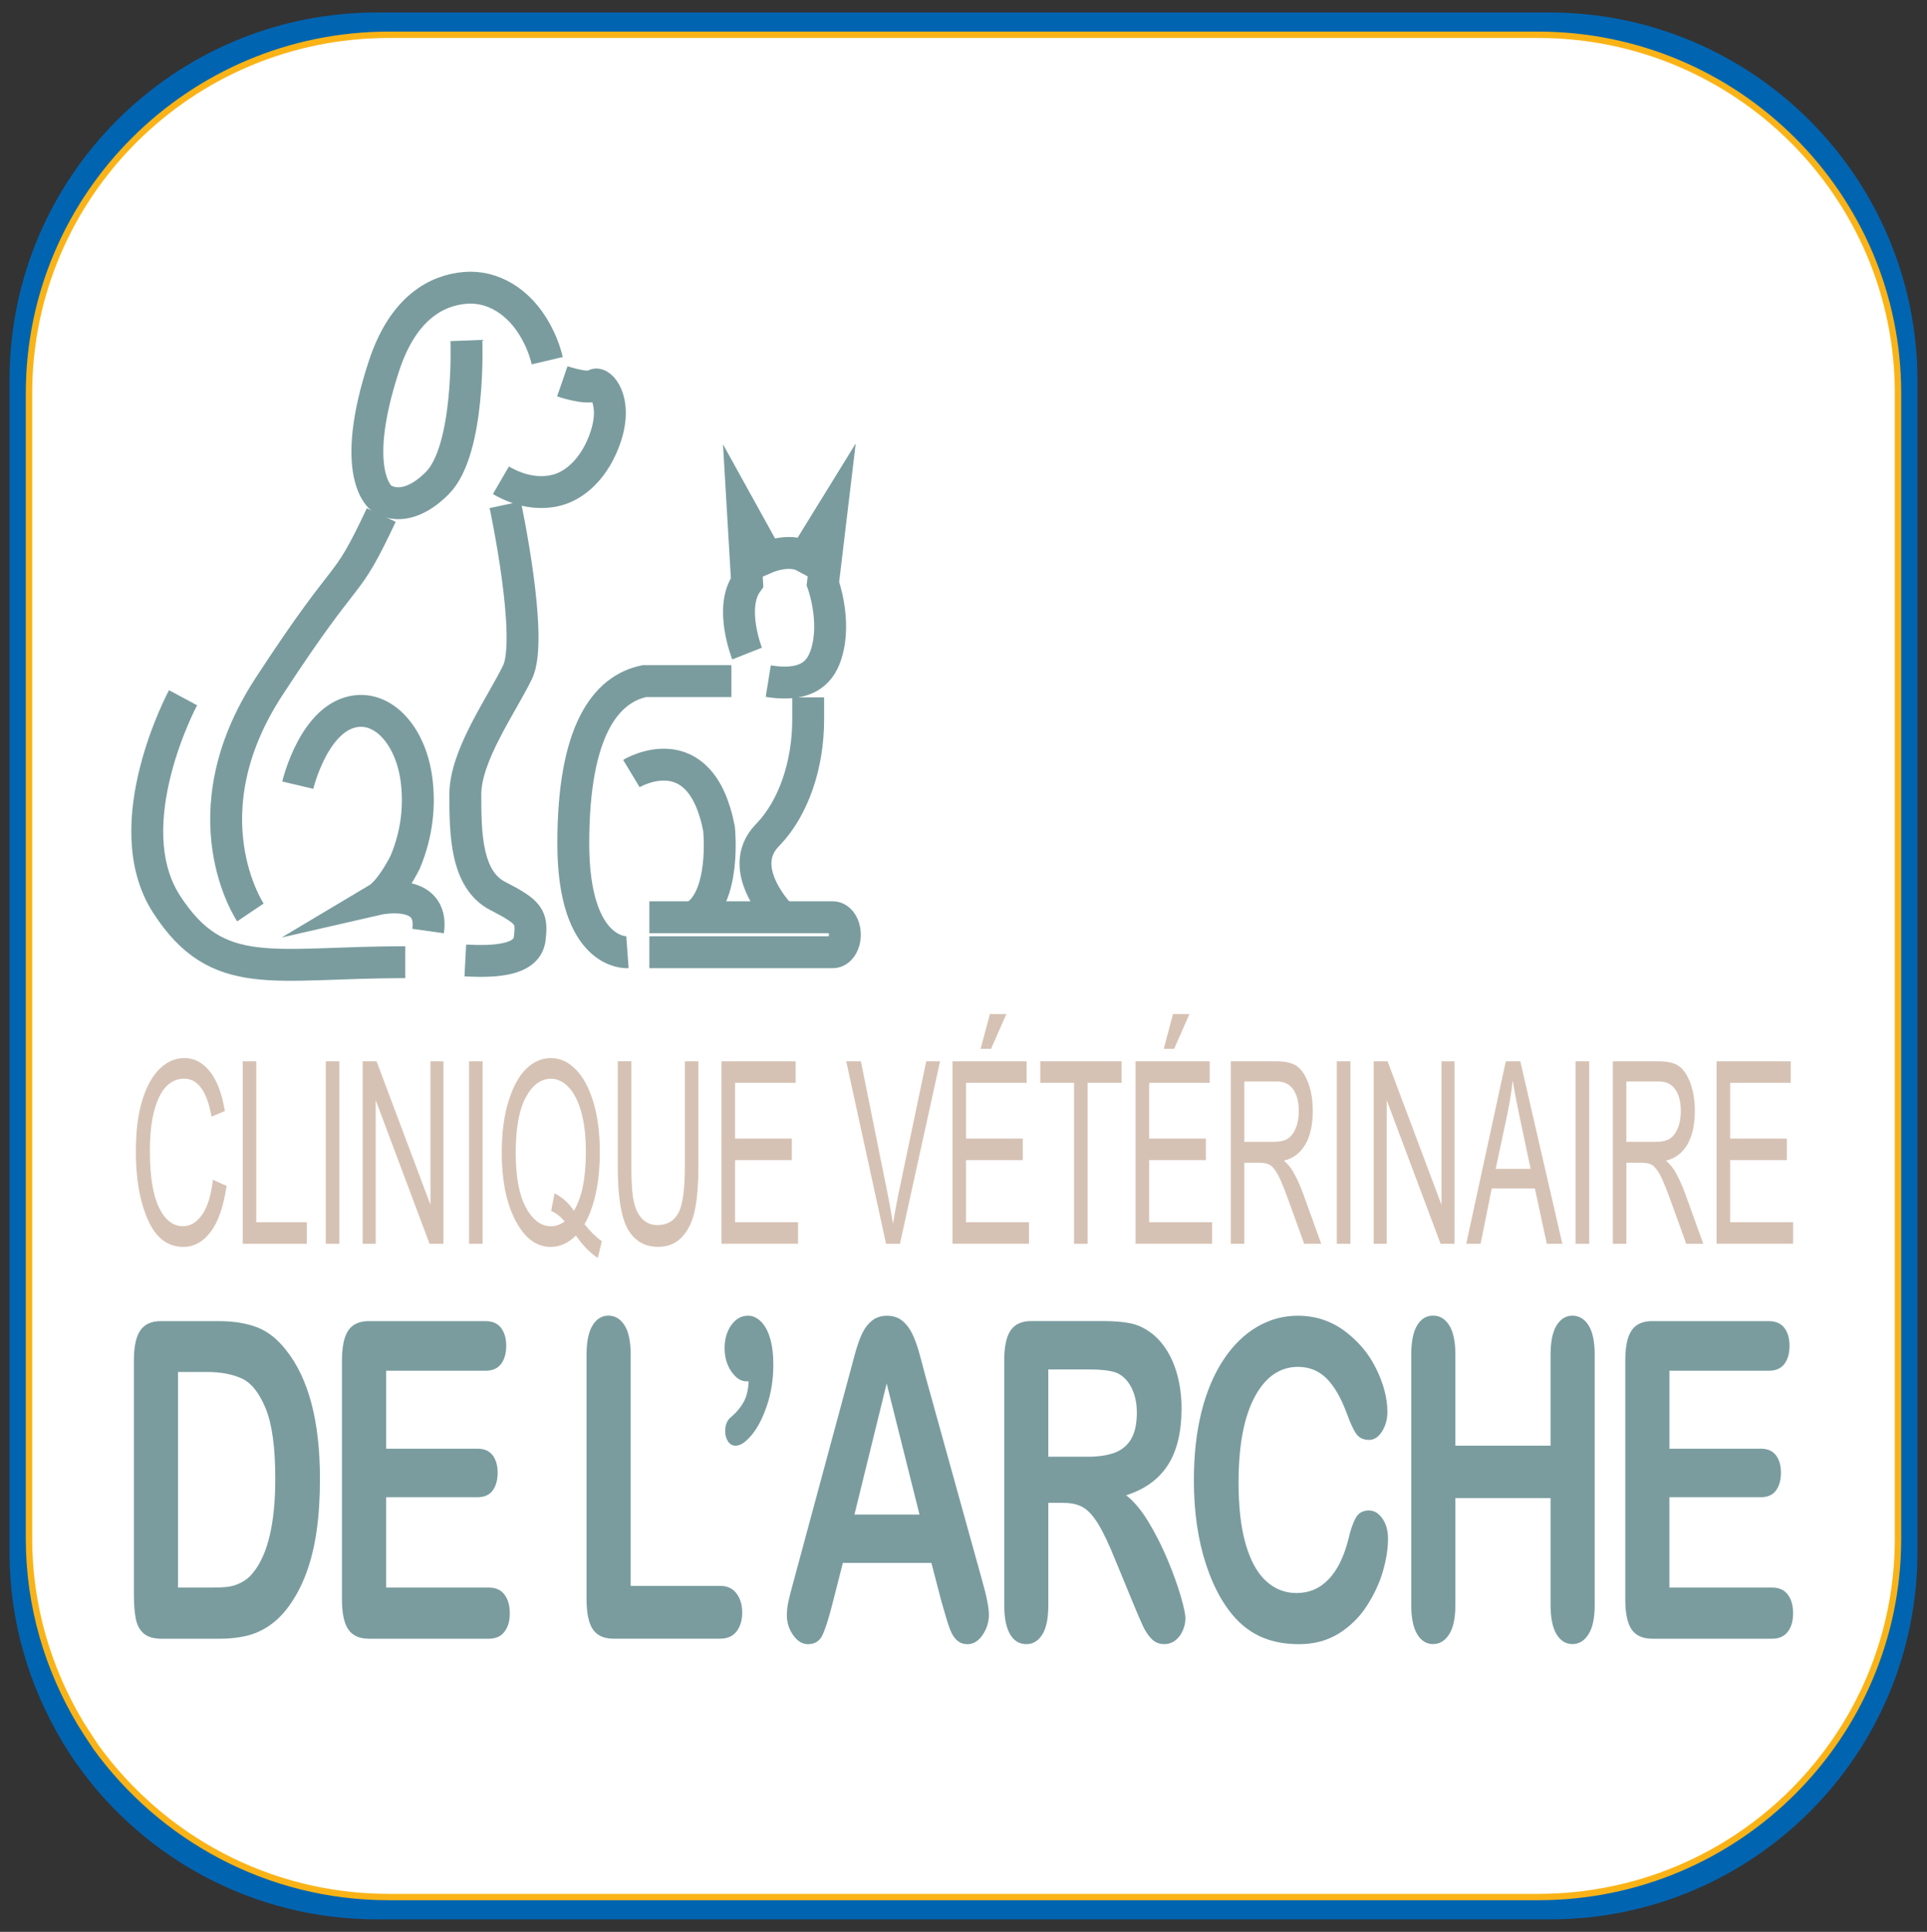 <?xml version="1.0" encoding="UTF-8"?>
<svg id="Layer_2" xmlns="http://www.w3.org/2000/svg" baseProfile="tiny" version="1.2" viewBox="0 0 302.091 302.911">
  <rect x="0" y="0" width="302.091" height="302.911" fill="#333333" stroke="none"/>
  <!-- Generator: Adobe Illustrator 29.8.3, SVG Export Plug-In . SVG Version: 2.1.1 Build 3)  -->
  <path d="M242.895,1.956H59.095C27.295,1.956,1.495,27.756,1.495,59.556v183.9c0,10.9,3.1,21,8.3,29.7.8,1.3,1.6,2.6,2.5,3.8,10.4,14.5,27.5,24,46.8,24h183.9c31.8,0,57.6-25.8,57.6-57.6V59.556c-.1-31.8-25.9-57.6-57.7-57.6Z" fill="#0064b1"/>
  <path d="M241.146,5.456H60.946C29.846,5.456,4.546,30.656,4.546,61.656v179.6c0,10.6,3,20.5,8.1,29,.8,1.3,1.6,2.5,2.4,3.7,10.3,14.2,27,23.5,45.9,23.5h180.2c31.2,0,56.4-25.2,56.4-56.2V61.656c0-31-25.3-56.2-56.4-56.2Z" fill="#fff" stroke="#fab316" stroke-miterlimit="10"/>
  <g>
    <g id="Calque_1">
      <g>
        <path d="M33.381,184.991l2.138.958c-.472,3.212-1.3,5.608-2.481,7.193-1.181,1.58-2.621,2.371-4.315,2.371-1.488,0-2.76-.53-3.819-1.591-1.055-1.06-1.922-2.763-2.596-5.108-.674-2.345-1.01-5.108-1.01-8.3s.335-5.817,1.01-7.999,1.586-3.829,2.739-4.94c1.15-1.111,2.435-1.672,3.857-1.672,1.551,0,2.886.704,4.004,2.111,1.115,1.407,1.897,3.477,2.344,6.199l-2.086.877c-.713-3.966-2.149-5.955-4.298-5.955-1.073,0-2.002.403-2.785,1.203-.786.8-1.412,2.049-1.883,3.742-.468,1.693-.702,3.834-.702,6.424,0,3.92.472,6.862,1.419,8.82.943,1.958,2.201,2.942,3.77,2.942,1.16,0,2.159-.602,3.001-1.805.842-1.203,1.408-3.028,1.691-5.475v.005Z" fill="#d6c2b4"/>
        <path d="M38.049,195.024v-28.611h2.128v25.236h7.917v3.375h-10.045Z" fill="#d6c2b4"/>
        <path d="M51.075,195.024v-28.611h2.128v28.611h-2.128Z" fill="#d6c2b4"/>
        <path d="M56.854,195.024v-28.611h2.18l8.452,22.508v-22.508h2.034v28.611h-2.18l-8.438-22.513v22.513h-2.047Z" fill="#d6c2b4"/>
        <path d="M73.531,195.024v-28.611h2.128v28.611h-2.128Z" fill="#d6c2b4"/>
        <path d="M91.63,191.96c.985,1.208,1.89,2.095,2.715,2.656l-.625,2.636c-1.174-.755-2.32-1.927-3.442-3.513-1.188,1.183-2.498,1.774-3.938,1.774-2.355,0-4.263-1.504-5.716-4.507-1.314-2.707-1.967-6.128-1.967-10.268,0-3.095.353-5.781,1.055-8.05.706-2.269,1.628-3.966,2.774-5.093s2.435-1.687,3.871-1.687,2.708.581,3.871,1.749c1.163,1.162,2.089,2.86,2.774,5.093s1.031,4.869,1.031,7.912c0,2.381-.21,4.532-.632,6.459s-1.013,3.538-1.775,4.838h.003ZM86.927,187.117c1.223.596,2.236,1.509,3.04,2.733,1.251-2.06,1.876-5.124,1.876-9.197,0-2.462-.238-4.553-.716-6.271s-1.139-3.023-1.981-3.905c-.846-.887-1.764-1.331-2.764-1.331-1.59,0-2.907.974-3.959,2.921-1.048,1.947-1.572,4.833-1.572,8.662s.531,6.643,1.593,8.606c1.062,1.958,2.376,2.942,3.938,2.942.751,0,1.464-.255,2.142-.76-.66-.77-1.366-1.315-2.117-1.642l.521-2.753v-.005Z" fill="#d6c2b4"/>
        <path d="M107.356,166.413h2.128v16.528c0,2.773-.185,5.047-.556,6.821s-1.041,3.176-2.016,4.206c-.975,1.03-2.215,1.54-3.721,1.54-2.121,0-3.707-.923-4.762-2.773-1.055-1.846-1.583-5.113-1.583-9.799v-16.528h2.128v16.513c0,2.59.14,4.461.416,5.618s.73,2.039,1.359,2.646c.629.607,1.394.907,2.292.907,1.516,0,2.614-.622,3.298-1.871.681-1.249,1.024-3.681,1.024-7.301v-16.513l-.007.005Z" fill="#d6c2b4"/>
        <path d="M113.108,195.024v-28.611h11.625v3.375h-9.497v8.743h8.896v3.375h-8.896v9.737h9.871v3.375h-11.998v.005Z" fill="#d6c2b4"/>
        <path d="M138.904,195.024l-6.244-28.611h2.299l4.193,20.785c.321,1.616.601,3.176.842,4.685.252-1.575.535-3.135.856-4.685l4.354-20.785h2.166l-6.286,28.611h-2.187.007Z" fill="#d6c2b4"/>
        <path d="M149.316,195.024v-28.611h11.625v3.375h-9.497v8.743h8.896v3.375h-8.896v9.737h9.871v3.375h-11.998v.005ZM153.729,164.461l1.457-5.465h2.582l-2.407,5.465h-1.632Z" fill="#d6c2b4"/>
        <path d="M168.376,195.024v-25.236h-5.297v-3.375h12.746v3.375h-5.325v25.236h-2.128.003Z" fill="#d6c2b4"/>
        <path d="M178.019,195.024v-28.611h11.625v3.375h-9.497v8.743h8.896v3.375h-8.896v9.737h9.871v3.375h-11.998v.005ZM182.432,164.461l1.457-5.465h2.582l-2.407,5.465h-1.632Z" fill="#d6c2b4"/>
        <path d="M192.946,195.024v-28.611h7.128c1.488,0,2.589.265,3.298.8.709.535,1.289,1.422,1.747,2.661.454,1.244.681,2.682.681,4.318,0,2.157-.384,3.905-1.157,5.246s-1.894,2.192-3.365,2.554c.597.525,1.052,1.055,1.363,1.591.632,1.091,1.191,2.309,1.674,3.65l2.809,7.785h-2.676l-2.145-5.95c-.832-2.325-1.457-3.895-1.88-4.7s-.832-1.351-1.23-1.631c-.395-.28-.95-.418-1.663-.418h-2.46v12.705h-2.128.003ZM195.073,179.041h4.574c.999,0,1.757-.173,2.275-.525s.926-.902,1.23-1.657.454-1.631.454-2.636c0-1.443-.29-2.58-.87-3.406s-1.44-1.239-2.582-1.239h-5.084v9.467l.003-.005Z" fill="#d6c2b4"/>
        <path d="M209.57,195.024v-28.611h2.128v28.611h-2.128Z" fill="#d6c2b4"/>
        <path d="M215.349,195.024v-28.611h2.18l8.452,22.508v-22.508h2.034v28.611h-2.18l-8.441-22.513v22.513h-2.047.003Z" fill="#d6c2b4"/>
        <path d="M229.86,195.024l6.202-28.611h2.275l6.586,28.611h-2.435l-1.869-8.667h-6.764l-1.747,8.667h-2.247ZM234.475,183.273h5.475l-1.67-7.922c-.517-2.432-.894-4.41-1.136-5.934-.206,1.835-.5,3.655-.88,5.465l-1.789,8.392h0Z" fill="#d6c2b4"/>
        <path d="M247.008,195.024v-28.611h2.128v28.611h-2.128Z" fill="#d6c2b4"/>
        <path d="M252.84,195.024v-28.611h7.128c1.488,0,2.589.265,3.298.8.709.535,1.289,1.422,1.747,2.661.454,1.244.681,2.682.681,4.318,0,2.157-.384,3.905-1.157,5.246s-1.894,2.192-3.365,2.554c.597.525,1.052,1.055,1.363,1.591.632,1.091,1.191,2.309,1.674,3.65l2.809,7.785h-2.676l-2.145-5.95c-.832-2.325-1.457-3.895-1.88-4.7s-.832-1.351-1.23-1.631c-.395-.28-.95-.418-1.663-.418h-2.46v12.705h-2.128.003ZM254.964,179.041h4.574c.999,0,1.757-.173,2.275-.525s.926-.902,1.23-1.657.454-1.631.454-2.636c0-1.443-.29-2.58-.87-3.406s-1.44-1.239-2.582-1.239h-5.084v9.467l.003-.005Z" fill="#d6c2b4"/>
        <path d="M269.104,195.024v-28.611h11.625v3.375h-9.497v8.743h8.896v3.375h-8.896v9.737h9.871v3.375h-11.998v.005Z" fill="#d6c2b4"/>
      </g>
      <g>
        <path d="M25.223,207.153h9.011c2.344,0,4.354.316,6.031.953,1.677.632,3.197,1.825,4.563,3.569,3.553,4.44,5.332,11.19,5.332,20.245,0,2.987-.178,5.72-.535,8.188s-.908,4.695-1.653,6.673c-.744,1.983-1.698,3.752-2.865,5.317-.915,1.203-1.918,2.162-3.005,2.886s-2.254,1.234-3.504,1.529-2.659.444-4.224.444h-9.011c-1.258,0-2.205-.275-2.841-.831s-1.052-1.336-1.244-2.345c-.196-1.009-.29-2.315-.29-3.926v-36.518c0-2.172.335-3.747,1.003-4.721s1.747-1.463,3.235-1.463h-.003ZM27.903,215.131v33.801h5.238c1.15,0,2.047-.046,2.701-.138s1.328-.316,2.027-.678,1.303-.872,1.817-1.529c2.313-2.855,3.47-7.77,3.47-14.744,0-4.915-.51-8.595-1.523-11.043-1.017-2.447-2.271-4.002-3.76-4.67s-3.291-1.004-5.402-1.004h-4.563l-.003.005Z" fill="#7a9c9f"/>
        <path d="M76.106,214.927h-15.576v12.23h14.343c1.055,0,1.841.347,2.362,1.035.521.693.779,1.601.779,2.733s-.255,2.055-.769,2.768-1.303,1.071-2.376,1.071h-14.343v14.168h16.111c1.087,0,1.904.367,2.456,1.106.552.734.828,1.718.828,2.937s-.276,2.136-.828,2.87-1.37,1.106-2.456,1.106h-18.791c-1.506,0-2.589-.489-3.249-1.463s-.989-2.549-.989-4.721v-37.436c0-1.448.147-2.631.444-3.548.293-.918.758-1.586,1.384-2.004.629-.418,1.433-.627,2.411-.627h18.253c1.101,0,1.922.357,2.456,1.071s.804,1.647.804,2.804-.269,2.126-.804,2.835c-.535.714-1.356,1.071-2.456,1.071l.007-.005Z" fill="#7a9c9f"/>
        <path d="M98.87,212.414v36.248h14.014c1.118,0,1.974.398,2.572,1.188.597.795.898,1.789.898,2.987s-.293,2.213-.884,2.972-1.45,1.137-2.586,1.137h-16.694c-1.506,0-2.589-.489-3.249-1.463-.66-.974-.989-2.549-.989-4.721v-38.353c0-2.039.314-3.569.943-4.588.629-1.02,1.454-1.529,2.481-1.529s1.883.505,2.526,1.509c.643,1.009.968,2.544.968,4.604v.01Z" fill="#7a9c9f"/>
        <path d="M117.363,216.594h-.349c-.87,0-1.656-.515-2.362-1.545-.706-1.03-1.059-2.248-1.059-3.65s.353-2.661,1.059-3.635,1.579-1.463,2.621-1.463c.713,0,1.38.301,2.002.902s1.101,1.473,1.443,2.615.514,2.544.514,4.196c0,2.243-.325,4.344-.978,6.301s-1.447,3.513-2.386,4.655c-.94,1.142-1.789,1.718-2.551,1.718-.482,0-.874-.219-1.177-.663s-.454-.979-.454-1.616c0-1.02.318-1.764.954-2.243.821-.704,1.467-1.473,1.932-2.309.465-.836.73-1.927.793-3.263h0Z" fill="#7a9c9f"/>
        <path d="M147.639,251.312l-1.628-6.25h-13.878l-1.628,6.388c-.636,2.493-1.181,4.175-1.628,5.047-.451.872-1.188,1.31-2.212,1.31-.87,0-1.639-.464-2.306-1.392s-1.003-1.983-1.003-3.161c0-.678.077-1.382.234-2.106.154-.724.412-1.733.769-3.023l8.732-32.342c.248-.928.549-2.044.898-3.344s.723-2.381,1.118-3.242.915-1.555,1.558-2.09c.643-.53,1.44-.8,2.386-.8s1.764.265,2.411.8c.643.53,1.163,1.218,1.562,2.055.395.836.73,1.738,1.003,2.702.273.964.618,2.248,1.034,3.854l8.917,32.139c.699,2.447,1.048,4.226,1.048,5.333s-.328,2.213-.989,3.176-1.454,1.443-2.386,1.443c-.542,0-1.01-.143-1.398-.423-.388-.285-.713-.668-.978-1.157-.266-.489-.545-1.234-.849-2.243-.304-1.009-.563-1.897-.779-2.666l-.007-.005ZM133.949,237.486h10.199l-5.147-20.556-5.052,20.556Z" fill="#7a9c9f"/>
        <path d="M166.765,235.651h-2.421v16.003c0,2.106-.318,3.655-.954,4.655-.636.994-1.467,1.494-2.491,1.494-1.101,0-1.957-.52-2.561-1.565-.604-1.04-.908-2.569-.908-4.588v-38.323c0-2.172.335-3.747,1.003-4.721s1.747-1.463,3.235-1.463h11.247c1.551,0,2.879.097,3.98.291,1.101.194,2.096.581,2.98,1.173,1.073.658,2.016,1.596,2.841,2.819.821,1.224,1.447,2.646,1.873,4.262.426,1.621.639,3.334.639,5.149,0,3.717-.72,6.684-2.152,8.901-1.436,2.218-3.613,3.793-6.53,4.721,1.226.953,2.397,2.355,3.515,4.211s2.114,3.834,2.991,5.929c.877,2.095,1.558,3.987,2.047,5.674s.734,2.85.734,3.482-.143,1.31-.43,1.953c-.287.647-.678,1.157-1.177,1.529s-1.069.561-1.723.561c-.776,0-1.429-.265-1.957-.8-.528-.53-.982-1.208-1.363-2.019-.381-.816-.898-2.014-1.548-3.599l-2.771-6.724c-.992-2.467-1.883-4.349-2.666-5.639s-1.579-2.177-2.386-2.651c-.807-.474-1.824-.714-3.05-.714h.003ZM170.72,214.728h-6.38v13.688h6.195c1.66,0,3.057-.209,4.189-.627,1.132-.418,1.999-1.132,2.596-2.141s.898-2.396.898-4.16c0-1.382-.241-2.6-.723-3.65-.482-1.055-1.15-1.84-2.002-2.36-.807-.5-2.397-.749-4.773-.749h0Z" fill="#7a9c9f"/>
        <path d="M217.599,241.223c0,1.586-.269,3.298-.804,5.149-.535,1.846-1.377,3.655-2.526,5.435s-2.617,3.222-4.399,4.333c-1.785,1.111-3.864,1.667-6.24,1.667-1.799,0-3.438-.25-4.913-.749s-2.813-1.275-4.018-2.325c-1.202-1.055-2.31-2.442-3.319-4.16-.901-1.565-1.67-3.314-2.306-5.251-.636-1.937-1.115-4.002-1.433-6.199s-.479-4.527-.479-7c0-4.007.398-7.596,1.198-10.767s1.943-5.883,3.435-8.137c1.488-2.253,3.235-3.971,5.238-5.149s4.137-1.764,6.405-1.764c2.764,0,5.224.805,7.379,2.411,2.156,1.611,3.812,3.594,4.958,5.965,1.15,2.366,1.723,4.604,1.723,6.709,0,1.157-.28,2.172-.839,3.059-.559.882-1.233,1.326-2.027,1.326-.884,0-1.548-.306-1.992-.918-.444-.612-.936-1.662-1.478-3.161-.901-2.467-1.96-4.313-3.18-5.537s-2.722-1.835-4.504-1.835c-2.841,0-5.101,1.575-6.785,4.721-1.684,3.151-2.526,7.622-2.526,13.418,0,3.875.374,7.097,1.118,9.666.744,2.569,1.799,4.491,3.166,5.756,1.366,1.269,2.966,1.902,4.797,1.902,1.988,0,3.669-.719,5.042-2.157s2.411-3.548,3.11-6.337c.294-1.315.66-2.381,1.094-3.212.433-.826,1.132-1.239,2.096-1.239.821,0,1.53.418,2.117,1.259.59.836.884,1.881.884,3.125l.007-.005Z" fill="#7a9c9f"/>
        <path d="M228.155,212.414v14.27h14.923v-14.27c0-2.039.314-3.569.943-4.588s1.453-1.529,2.481-1.529,1.883.505,2.526,1.509c.643,1.009.968,2.544.968,4.604v39.235c0,2.06-.325,3.599-.978,4.619s-1.488,1.529-2.516,1.529-1.869-.515-2.491-1.545-.933-2.564-.933-4.604v-16.747h-14.923v16.747c0,2.06-.325,3.599-.978,4.619s-1.488,1.529-2.516,1.529-1.869-.515-2.491-1.545-.933-2.564-.933-4.604v-39.235c0-2.039.307-3.569.919-4.588s1.447-1.529,2.502-1.529,1.883.505,2.526,1.509c.643,1.009.968,2.544.968,4.604l.003.01Z" fill="#7a9c9f"/>
        <path d="M277.287,214.927h-15.576v12.23h14.343c1.055,0,1.841.347,2.362,1.035.521.693.779,1.601.779,2.733s-.255,2.055-.769,2.768-1.303,1.071-2.376,1.071h-14.343v14.168h16.111c1.087,0,1.904.367,2.456,1.106.552.734.828,1.718.828,2.937s-.276,2.136-.828,2.87-1.37,1.106-2.456,1.106h-18.791c-1.506,0-2.589-.489-3.249-1.463s-.989-2.549-.989-4.721v-37.436c0-1.448.147-2.631.444-3.548.294-.918.758-1.586,1.384-2.004.629-.418,1.433-.627,2.411-.627h18.253c1.101,0,1.922.357,2.456,1.071s.804,1.647.804,2.804-.269,2.126-.804,2.835c-.535.714-1.356,1.071-2.456,1.071l.007-.005Z" fill="#7a9c9f"/>
      </g>
    </g>
    <g id="Calque_4">
      <g>
        <path d="M79.202,79.144s4.504,21.02,1.918,26.286-8.172,13.056-8.172,19.138.084,13.352,5.087,15.921,5.419,3.304,5.003,6.709-5.419,3.65-10.091,3.406" fill="none" stroke="#7a9c9f" stroke-miterlimit="10" stroke-width="5"/>
        <path d="M46.68,123.115s2.593-10.976,9.325-11.624c4.588-.438,8.536,4.374,9.319,10.986.423,3.558.189,7.958-1.792,12.679,0,0-2.173,4.502-4.423,5.842,0,0,9.008-2.07,8.005,4.991" fill="none" stroke="#7a9c9f" stroke-miterlimit="10" stroke-width="5"/>
        <path d="M28.696,109.406s-10.657,19.852-2.596,32.353c8.061,12.496,16.666,9.11,37.428,9.11" fill="none" stroke="#7a9c9f" stroke-miterlimit="10" stroke-width="5"/>
        <path d="M39.255,143.069s-10.258-15.213,2.917-35.412c13.176-20.199,11.593-14.117,17.596-26.893" fill="none" stroke="#7a9c9f" stroke-miterlimit="10" stroke-width="5"/>
        <path d="M73.115,53.388s.667,17.155-4.588,22.391c-5.255,5.236-8.756,2.315-8.756,2.315,0,0-5.171-3.65.416-20.688,3.078-9.391,8.49-11.904,12.725-12.266s8.501,2.044,11.153,6.939c.709,1.305,1.328,2.804,1.723,4.476" fill="none" stroke="#7a9c9f" stroke-miterlimit="10" stroke-width="5"/>
        <path d="M88.153,59.786s4.036,1.392,5.122.566c.748-.566,3.623,2.32,1.66,8.172-1.565,4.66-4.699,7.81-8.225,8.463-2.184.403-4.968.184-8.183-1.682" fill="none" stroke="#7a9c9f" stroke-miterlimit="10" stroke-width="5"/>
        <path d="M101.798,149.309h28.766c1.038,0,1.88-1.229,1.88-2.743s-.842-2.743-1.88-2.743h-28.766" fill="none" stroke="#7a9c9f" stroke-miterlimit="10" stroke-width="5"/>
        <path d="M98.363,149.309s-8.49.632-8.49-17.074,5.094-24.15,11.118-25.435h13.665" fill="none" stroke="#7a9c9f" stroke-miterlimit="10" stroke-width="5"/>
        <path d="M117.119,102.478s-2.858-7.209,0-11.15l-.636-10.813,3.801,6.872s3.396-1.463,5.866-.112l4.168-6.76-1.314,10.981s2.145,5.827.542,10.981c-.772,2.478-2.547,5.379-9.109,4.323" fill="none" stroke="#7a9c9f" stroke-miterlimit="10" stroke-width="5"/>
        <path d="M126.696,109.35v3.467c0,7.112-2.292,13.847-6.251,17.996-.052.056-.105.107-.157.163-5.248,5.409,2.317,12.847,2.317,12.847" fill="none" stroke="#7a9c9f" stroke-miterlimit="10" stroke-width="5"/>
        <path d="M98.981,121.29s10.807-6.531,13.742,8.672c0,0,1.157,10.946-4.015,13.862" fill="none" stroke="#7a9c9f" stroke-miterlimit="10" stroke-width="5"/>
      </g>
    </g>
  </g>
</svg>